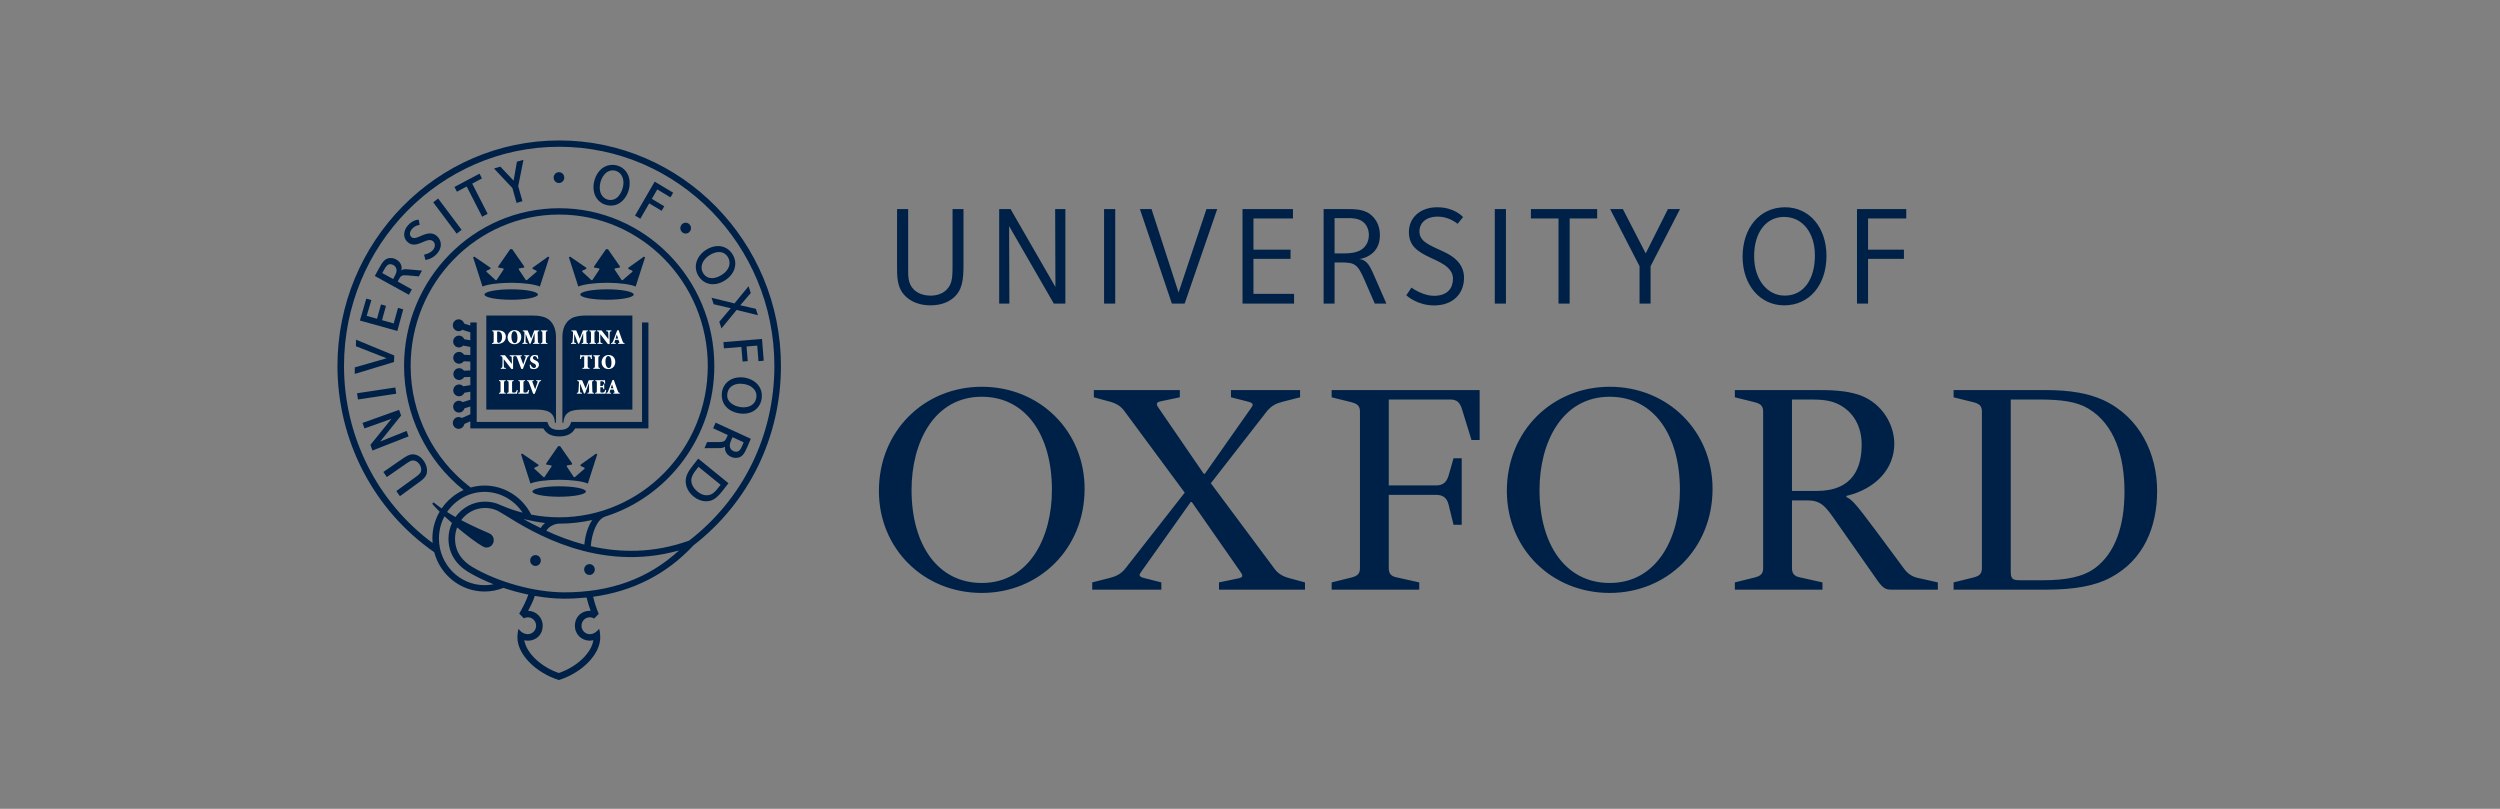<?xml version="1.0" encoding="UTF-8"?>
<svg xmlns="http://www.w3.org/2000/svg" width="170" height="55" viewBox="0 0 170 55" fill="none">
  <rect x="0" y="0" width="170" height="55" fill="#808080" stroke="none"/>
  <g clip-path="url(#clip0_803_26)">
    <path d="M71.531 33.312C71.531 29.581 69.755 26.979 66.76 26.979C63.503 26.979 61.985 30.105 61.985 33.312C61.985 37.041 63.762 39.642 66.76 39.642C70.015 39.642 71.531 36.516 71.531 33.312ZM73.753 33.238C73.753 37.341 70.644 40.32 66.76 40.32C62.8 40.32 59.765 37.307 59.765 33.385C59.765 29.279 62.873 26.3 66.76 26.3C70.719 26.3 73.753 29.317 73.753 33.238ZM114.234 33.312C114.234 29.581 112.456 26.979 109.461 26.979C106.204 26.979 104.687 30.105 104.687 33.312C104.687 37.041 106.463 39.642 109.461 39.642C112.715 39.642 114.234 36.516 114.234 33.312ZM116.454 33.238C116.454 37.341 113.345 40.32 109.461 40.32C105.5 40.32 102.466 37.307 102.466 33.385C102.466 29.279 105.575 26.3 109.461 26.3C113.419 26.3 116.454 29.317 116.454 33.238ZM124.928 35.569C124.149 34.439 123.853 34.027 122.892 34.027H121.855V38.625C121.855 39.002 122.003 39.187 122.412 39.264L123.928 39.603V40.096H117.97V39.603L119.34 39.264C119.746 39.153 119.894 39.002 119.894 38.625V27.997C119.894 27.618 119.746 27.469 119.34 27.356L117.97 27.017V26.525H123.779C125.002 26.525 125.853 26.639 126.555 26.901C127.999 27.469 128.812 28.865 128.812 30.181C128.812 31.841 127.591 33.238 125.556 33.722V33.798C125.963 33.99 126.185 34.252 127.628 36.178L129.441 38.625C129.7 39.002 130.034 39.226 130.441 39.304L131.773 39.603V40.096H128.591C128.221 40.096 128.036 39.98 127.703 39.527L124.928 35.569ZM121.855 33.385H123.521C126.038 33.385 126.593 31.767 126.593 30.22C126.593 29.051 126.074 27.958 124.89 27.431C124.262 27.167 123.669 27.167 122.855 27.167H121.855V33.385ZM98.84 31.162H99.396V35.685H98.84L98.507 34.33C98.395 33.837 98.1 33.65 97.656 33.65H94.436V38.625C94.436 39.002 94.584 39.188 94.992 39.265L96.509 39.603V40.096H90.552V39.603L91.921 39.265C92.328 39.154 92.477 39.002 92.477 38.625V27.996C92.477 27.619 92.328 27.469 91.921 27.357L90.552 27.017V26.526H100.616V29.921H100.061L99.433 27.883C99.284 27.357 99.062 27.167 98.618 27.167H94.436V33.008H97.656C98.1 33.008 98.359 32.822 98.507 32.33L98.84 31.162ZM136.731 27.167V38.849C136.731 39.341 136.841 39.456 137.324 39.456H138.951C140.505 39.456 141.652 39.226 142.466 38.625C143.836 37.608 144.465 35.761 144.465 33.423C144.465 31.125 143.836 28.865 141.986 27.771C141.209 27.318 140.21 27.167 138.655 27.167H136.731ZM132.845 40.096V39.603L134.215 39.264C134.622 39.154 134.77 39.002 134.77 38.625V27.996C134.77 27.618 134.622 27.469 134.215 27.357L132.845 27.017V26.525H139.1C140.801 26.525 142.022 26.752 143.022 27.204C145.538 28.373 146.685 30.898 146.685 33.385C146.685 35.8 145.797 38.059 143.54 39.264C142.504 39.833 141.06 40.096 139.174 40.096H132.845ZM78.971 39.603V40.096H74.271V39.603L75.454 39.303C75.9 39.188 76.194 39.041 76.49 38.702L80.561 33.5L76.49 27.996C76.232 27.618 75.9 27.431 75.491 27.318L74.381 27.017V26.525H80.228V27.017L78.971 27.28C78.526 27.357 78.637 27.544 78.858 27.846L81.855 32.218H81.929L85.001 27.846C85.224 27.544 85.298 27.431 84.89 27.318L83.706 27.017V26.525H88.405V27.017L87.221 27.318C86.778 27.431 86.482 27.58 86.185 27.92L82.337 32.86L86.629 38.625C86.889 39.002 87.221 39.188 87.628 39.303L88.739 39.603V40.096H82.892V39.603L84.15 39.341C84.595 39.264 84.52 39.117 84.298 38.81L81.042 34.137H80.968L77.675 38.778C77.453 39.079 77.378 39.188 77.786 39.303L78.971 39.603ZM64.953 20.14C64.585 20.514 64.034 20.764 63.263 20.764C62.592 20.764 61.97 20.549 61.548 20.12C60.973 19.535 61 18.788 61 17.99V14.216H61.755V18.27C61.755 18.783 61.74 19.283 62.13 19.679C62.399 19.954 62.814 20.102 63.292 20.102C63.759 20.102 64.135 19.938 64.368 19.699C64.8 19.259 64.773 18.778 64.773 17.617V14.216H65.518V17.417C65.518 18.634 65.566 19.516 64.953 20.14ZM71.659 20.643L68.619 15.375L68.638 20.643H67.944V14.215H68.718L71.769 19.514L71.75 14.215H72.445V20.643H71.659ZM75.076 14.216H75.836V20.643H75.076V14.216ZM80.557 20.643H79.687L77.512 14.215H78.303L80.143 19.89L82.039 14.215H82.773L80.557 20.643ZM84.491 20.643V14.215H87.922V14.856H85.235V16.977H87.758V17.603H85.235V19.983H87.997V20.643H84.491ZM93.484 20.643L92.759 18.977C92.31 17.952 92.105 17.847 91.19 17.847H90.751V20.643H90.006V14.215H91.368C92.209 14.215 92.844 14.21 93.341 14.715C93.657 15.037 93.833 15.464 93.833 16C93.833 16.448 93.705 16.819 93.442 17.105C93.215 17.352 92.838 17.568 92.43 17.612C92.651 17.625 92.835 17.748 92.954 17.869C93.126 18.043 93.251 18.309 93.436 18.729L94.274 20.643H93.484ZM92.794 15.183C92.433 14.814 91.963 14.831 91.449 14.831H90.751V17.232H91.001C91.638 17.232 92.324 17.265 92.757 16.824C92.966 16.611 93.083 16.313 93.083 15.987C93.083 15.625 92.943 15.335 92.794 15.183ZM101.645 14.216H102.405V20.643H101.645V14.216ZM106.737 14.856V20.643H105.979V14.856H104.102V14.216H108.607V14.856H106.737ZM112.239 18.103V20.643H111.49V18.103L109.487 14.215H110.354L111.909 17.23L113.42 14.215H114.242L112.239 18.103ZM121.323 20.764C119.69 20.764 118.496 19.39 118.496 17.458C118.496 15.473 119.677 14.094 121.382 14.094C123.033 14.094 124.2 15.459 124.2 17.399C124.2 19.389 123.031 20.764 121.323 20.764ZM121.32 14.751C120.084 14.751 119.281 15.815 119.281 17.417C119.281 19.015 120.176 20.102 121.361 20.102C122.68 20.102 123.414 18.959 123.414 17.367C123.414 15.798 122.547 14.751 121.32 14.751ZM127.028 14.856V16.977H129.468V17.603H127.028V20.643H126.275V14.216H129.626V14.856H127.028ZM95.804 15.784C95.804 14.796 96.584 14.093 97.724 14.093C98.878 14.093 99.432 14.7 99.488 14.762L99.118 15.219C98.976 15.108 98.471 14.73 97.773 14.73C96.968 14.73 96.523 15.158 96.523 15.74C96.523 16.022 96.636 16.224 96.818 16.391C97.035 16.588 97.351 16.735 97.69 16.895C98.114 17.092 98.694 17.315 99.082 17.726C99.351 18.009 99.554 18.379 99.554 18.886C99.554 19.954 98.826 20.769 97.516 20.769C96.4 20.769 95.695 20.142 95.629 20.08L95.977 19.558C96.156 19.694 96.857 20.116 97.498 20.116C98.447 20.116 98.802 19.586 98.802 18.948C98.802 18.651 98.67 18.412 98.473 18.22C98.179 17.932 97.733 17.738 97.306 17.539C96.882 17.342 96.474 17.135 96.185 16.826C95.994 16.622 95.804 16.289 95.804 15.784ZM37.807 22.931C37.807 22.363 37.618 21.903 37.209 21.659C36.954 21.506 36.607 21.456 36.18 21.456H33.069V27.853H36.454C37.235 27.853 37.694 28.031 37.733 28.744H37.807V22.931ZM38.242 22.931C38.242 22.363 38.431 21.903 38.839 21.659C39.096 21.506 39.443 21.456 39.871 21.456H43.002V27.853H39.596C38.816 27.853 38.357 28.031 38.316 28.744H38.242V22.931Z" fill="#002147"></path>
    <path d="M43.658 21.928V28.691H38.844L38.789 28.829C38.706 29.04 38.556 29.235 38.031 29.235C37.506 29.235 37.356 29.04 37.272 28.829L37.217 28.691H32.416V21.928H31.982V22.134L31.565 22.004C31.517 21.837 31.367 21.714 31.188 21.714C30.97 21.714 30.792 21.895 30.792 22.117C30.792 22.34 30.97 22.52 31.188 22.52C31.283 22.52 31.369 22.484 31.437 22.427L31.982 22.597V23.14L31.573 23.066C31.542 22.993 31.492 22.931 31.427 22.888C31.362 22.844 31.286 22.821 31.209 22.821C30.991 22.821 30.814 23.002 30.814 23.224C30.814 23.447 30.991 23.627 31.209 23.627C31.322 23.627 31.423 23.578 31.495 23.501L31.982 23.59V24.144L31.554 24.125C31.485 24.008 31.36 23.928 31.216 23.928C30.998 23.928 30.821 24.108 30.821 24.331C30.821 24.553 30.998 24.734 31.216 24.734C31.349 24.734 31.464 24.668 31.536 24.567L31.982 24.587V25.189L31.545 25.205C31.509 25.153 31.46 25.11 31.404 25.08C31.349 25.051 31.287 25.036 31.224 25.036C31.006 25.036 30.828 25.216 30.828 25.439C30.828 25.661 31.006 25.841 31.224 25.841C31.366 25.841 31.491 25.763 31.56 25.647L31.982 25.632V26.187L31.504 26.27C31.467 26.23 31.423 26.198 31.373 26.176C31.324 26.154 31.27 26.143 31.216 26.143C30.998 26.143 30.821 26.323 30.821 26.545C30.821 26.768 30.998 26.948 31.216 26.948C31.293 26.948 31.369 26.925 31.433 26.882C31.498 26.839 31.548 26.778 31.579 26.706L31.982 26.636V27.181L31.459 27.343C31.391 27.285 31.304 27.249 31.209 27.249C31.104 27.249 31.003 27.292 30.929 27.367C30.855 27.443 30.814 27.545 30.814 27.652C30.814 27.759 30.855 27.861 30.929 27.937C31.003 28.012 31.104 28.055 31.209 28.055C31.389 28.055 31.539 27.932 31.587 27.766L31.982 27.643V28.17L31.405 28.424C31.34 28.38 31.265 28.357 31.188 28.357C30.97 28.357 30.792 28.537 30.792 28.76C30.792 28.982 30.97 29.162 31.188 29.162C31.382 29.162 31.544 29.019 31.576 28.83L31.982 28.651V29.133H36.949C37.152 29.492 37.501 29.677 38.031 29.677C38.56 29.677 38.91 29.492 39.111 29.133H44.093V21.928L43.658 21.928ZM34.762 19.673C33.758 19.673 32.944 19.832 32.944 20.028C32.944 20.225 33.758 20.383 34.762 20.383C35.766 20.383 36.58 20.225 36.58 20.028C36.58 19.832 35.766 19.673 34.762 19.673ZM37.265 17.454L36.216 18.205L36.207 18.282L36.456 18.396C36.506 18.421 36.506 18.461 36.481 18.486L35.822 19.052L35.759 19.047L35.292 18.346C35.26 18.301 35.272 18.255 35.328 18.246L35.642 18.193V18.113L34.829 16.943H34.695L33.882 18.113V18.193L34.196 18.246C34.252 18.255 34.264 18.301 34.232 18.346L33.764 19.047L33.703 19.052L33.086 18.486C33.062 18.461 33.062 18.421 33.111 18.396L33.361 18.282L33.351 18.205L32.258 17.454L32.17 17.49L32.811 19.487C33.138 19.338 33.886 19.233 34.761 19.229C35.638 19.233 36.386 19.338 36.712 19.487L37.354 17.49L37.265 17.454ZM38.023 33.068C37.018 33.068 36.205 33.227 36.205 33.423C36.205 33.62 37.018 33.778 38.023 33.778C39.027 33.778 39.841 33.62 39.841 33.423C39.841 33.227 39.027 33.068 38.023 33.068ZM40.526 30.849L39.477 31.601L39.468 31.677L39.717 31.791C39.767 31.816 39.767 31.856 39.742 31.881L39.083 32.448L39.02 32.442L38.553 31.741C38.521 31.696 38.532 31.65 38.589 31.641L38.902 31.589V31.508L38.089 30.338H37.956L37.143 31.508V31.589L37.457 31.641C37.513 31.65 37.524 31.696 37.492 31.741L37.025 32.442L36.963 32.448L36.348 31.881C36.322 31.856 36.322 31.816 36.372 31.791L36.621 31.677L36.612 31.601L35.519 30.849L35.43 30.885L36.072 32.883C36.398 32.733 37.146 32.628 38.023 32.624C38.899 32.628 39.648 32.733 39.973 32.883L40.615 30.885L40.526 30.849ZM41.276 19.673C40.271 19.673 39.458 19.832 39.458 20.028C39.458 20.225 40.271 20.383 41.276 20.383C42.279 20.383 43.094 20.225 43.094 20.028C43.094 19.832 42.279 19.673 41.276 19.673ZM43.779 17.454L42.73 18.205L42.72 18.282L42.97 18.396C43.019 18.421 43.02 18.461 42.994 18.486L42.335 19.052L42.273 19.047L41.806 18.346C41.773 18.301 41.785 18.255 41.841 18.246L42.154 18.193V18.113L41.342 16.944H41.209L40.396 18.113V18.193L40.709 18.246C40.766 18.255 40.777 18.301 40.745 18.346L40.279 19.047L40.216 19.052L39.6 18.478C39.575 18.454 39.575 18.414 39.624 18.389L39.874 18.282L39.865 18.205L38.772 17.454L38.683 17.49L39.325 19.487C39.651 19.338 40.399 19.233 41.276 19.229C42.152 19.233 42.9 19.338 43.225 19.487L43.868 17.49L43.779 17.454Z" fill="#002147"></path>
    <path d="M33.805 23.16C33.805 23.286 33.836 23.31 33.902 23.31C34.021 23.31 34.142 23.176 34.142 22.927C34.142 22.623 33.991 22.539 33.873 22.539C33.841 22.539 33.823 22.543 33.814 22.549C33.806 22.551 33.805 22.584 33.805 22.619V23.16ZM33.873 22.468C34.043 22.468 34.185 22.502 34.277 22.594C34.342 22.657 34.396 22.761 34.396 22.883C34.396 23.234 34.135 23.385 33.814 23.385H33.458V23.33C33.559 23.321 33.57 23.311 33.57 23.159V22.694C33.57 22.541 33.559 22.531 33.468 22.523V22.468L33.873 22.468ZM34.774 22.891C34.774 23.147 34.868 23.333 35.004 23.333C35.123 23.333 35.188 23.216 35.188 22.96C35.188 22.677 35.089 22.52 34.969 22.52C34.863 22.52 34.774 22.645 34.774 22.891ZM35.446 22.915C35.446 23.217 35.243 23.406 34.978 23.406C34.699 23.406 34.517 23.199 34.517 22.939C34.517 22.711 34.666 22.447 34.997 22.447C35.25 22.447 35.446 22.636 35.446 22.915ZM36.668 22.468V22.523C36.563 22.533 36.557 22.539 36.562 22.687L36.576 23.159C36.58 23.316 36.583 23.32 36.682 23.33V23.385H36.249V23.33C36.352 23.32 36.356 23.316 36.355 23.159L36.352 22.663H36.346L36.079 23.369H36.004L35.75 22.712H35.747L35.738 23.025C35.734 23.146 35.735 23.214 35.741 23.258C35.746 23.31 35.777 23.323 35.866 23.33V23.385H35.525V23.33C35.591 23.324 35.617 23.31 35.626 23.258C35.633 23.214 35.641 23.139 35.648 23.011L35.663 22.726C35.673 22.549 35.662 22.533 35.552 22.523V22.468H35.878L36.12 23.026L36.332 22.468L36.668 22.468ZM37.118 23.159C37.118 23.311 37.129 23.321 37.224 23.33V23.385H36.776V23.33C36.872 23.321 36.883 23.311 36.883 23.159V22.694C36.883 22.541 36.872 22.531 36.776 22.523V22.468H37.224V22.523C37.129 22.531 37.118 22.541 37.118 22.694V23.159ZM34.889 25.087H34.77L34.257 24.421H34.254V24.681C34.254 24.828 34.26 24.906 34.265 24.95C34.272 25 34.309 25.017 34.401 25.022V25.077H34.056V25.022C34.117 25.019 34.153 25 34.16 24.95C34.166 24.906 34.171 24.828 34.171 24.681V24.421C34.171 24.317 34.169 24.298 34.14 24.259C34.12 24.229 34.086 24.22 34.035 24.215V24.16H34.341L34.802 24.745H34.806V24.557C34.806 24.409 34.8 24.331 34.794 24.287C34.788 24.238 34.749 24.22 34.659 24.215V24.16H35.011V24.215C34.943 24.218 34.906 24.238 34.899 24.287C34.894 24.331 34.889 24.409 34.889 24.557V25.087ZM35.449 25.087C35.357 24.842 35.265 24.597 35.173 24.352C35.128 24.231 35.101 24.224 35.034 24.215V24.16H35.481V24.215L35.434 24.221C35.383 24.226 35.383 24.239 35.398 24.289C35.422 24.368 35.532 24.645 35.584 24.784C35.626 24.664 35.715 24.394 35.737 24.328C35.766 24.242 35.758 24.226 35.696 24.22L35.654 24.215V24.16H35.99V24.215C35.91 24.225 35.891 24.232 35.837 24.361C35.828 24.38 35.659 24.799 35.556 25.087H35.449ZM36.074 24.786C36.102 24.868 36.184 25.024 36.32 25.024C36.392 25.024 36.448 24.977 36.448 24.885C36.448 24.802 36.394 24.755 36.309 24.716L36.288 24.706C36.175 24.652 36.046 24.579 36.046 24.429C36.046 24.269 36.159 24.139 36.377 24.139C36.42 24.139 36.463 24.145 36.505 24.156C36.536 24.165 36.558 24.17 36.576 24.176C36.581 24.231 36.591 24.3 36.607 24.396L36.546 24.405C36.515 24.312 36.467 24.212 36.357 24.212C36.287 24.212 36.237 24.267 36.237 24.335C36.237 24.405 36.291 24.446 36.38 24.488L36.41 24.501C36.538 24.561 36.647 24.633 36.647 24.798C36.647 24.971 36.51 25.098 36.295 25.098C36.239 25.098 36.182 25.087 36.146 25.074C36.104 25.06 36.075 25.049 36.059 25.04C36.048 24.976 36.03 24.899 36.013 24.805L36.074 24.786ZM34.273 26.543C34.273 26.696 34.283 26.705 34.38 26.714V26.769H33.931V26.714C34.026 26.705 34.038 26.696 34.038 26.543V26.078C34.038 25.926 34.026 25.916 33.931 25.907V25.852H34.38V25.907C34.283 25.916 34.273 25.926 34.273 26.078V26.543ZM34.821 26.562C34.821 26.635 34.823 26.67 34.848 26.683C34.871 26.694 34.902 26.696 34.945 26.696C34.99 26.696 35.05 26.692 35.078 26.655C35.1 26.628 35.124 26.59 35.146 26.515L35.206 26.525C35.197 26.579 35.169 26.726 35.156 26.769H34.469V26.714C34.574 26.705 34.586 26.696 34.586 26.543V26.078C34.586 25.926 34.574 25.916 34.481 25.907V25.852H34.932V25.907C34.832 25.916 34.821 25.926 34.821 26.078V26.562ZM35.594 26.562C35.594 26.635 35.596 26.67 35.621 26.683C35.643 26.694 35.674 26.696 35.718 26.696C35.763 26.696 35.822 26.692 35.851 26.655C35.873 26.628 35.897 26.59 35.918 26.515L35.978 26.525C35.97 26.579 35.941 26.726 35.928 26.769H35.242V26.714C35.347 26.705 35.358 26.696 35.358 26.543V26.078C35.358 25.926 35.347 25.916 35.254 25.907V25.852H35.704V25.907C35.604 25.916 35.594 25.926 35.594 26.078V26.562ZM36.255 26.779C36.163 26.534 36.071 26.289 35.98 26.044C35.934 25.923 35.906 25.916 35.84 25.907V25.852H36.287V25.907L36.24 25.913C36.188 25.918 36.188 25.931 36.204 25.981C36.229 26.06 36.339 26.337 36.389 26.475C36.432 26.356 36.521 26.086 36.543 26.02C36.572 25.934 36.564 25.918 36.502 25.911L36.46 25.907V25.852H36.795V25.907C36.716 25.917 36.697 25.924 36.642 26.053C36.634 26.072 36.465 26.491 36.362 26.779H36.255ZM39.974 22.468V22.523C39.868 22.533 39.863 22.539 39.867 22.687L39.881 23.159C39.885 23.316 39.888 23.32 39.988 23.33V23.385H39.554V23.33C39.658 23.32 39.662 23.316 39.66 23.159L39.656 22.663H39.651L39.383 23.369H39.309L39.056 22.712H39.053L39.043 23.025C39.039 23.146 39.041 23.214 39.046 23.258C39.051 23.31 39.081 23.323 39.172 23.33V23.385H38.83V23.33C38.896 23.324 38.922 23.31 38.931 23.258C38.938 23.214 38.946 23.139 38.953 23.011L38.968 22.726C38.978 22.549 38.967 22.533 38.858 22.523V22.468H39.183L39.425 23.026L39.637 22.468L39.974 22.468ZM40.423 23.159C40.423 23.311 40.434 23.321 40.53 23.33V23.385H40.081V23.33C40.177 23.321 40.188 23.311 40.188 23.159V22.694C40.188 22.541 40.177 22.531 40.081 22.523V22.468H40.53V22.523C40.434 22.531 40.423 22.541 40.423 22.694V23.159ZM41.453 23.395H41.334L40.822 22.729H40.819V22.988C40.819 23.136 40.825 23.214 40.831 23.258C40.837 23.308 40.875 23.325 40.966 23.33V23.384H40.621V23.33C40.682 23.326 40.718 23.308 40.725 23.258C40.731 23.214 40.737 23.136 40.737 22.988V22.729C40.737 22.625 40.734 22.606 40.706 22.567C40.685 22.537 40.65 22.527 40.601 22.523V22.468H40.906L41.368 23.053H41.37V22.865C41.37 22.716 41.365 22.639 41.36 22.595C41.352 22.546 41.315 22.527 41.224 22.523V22.468H41.577V22.523C41.507 22.526 41.471 22.546 41.465 22.595C41.459 22.639 41.453 22.716 41.453 22.865V23.395ZM41.857 23.024H42.034L41.946 22.754H41.942L41.857 23.024ZM42.032 23.33L42.074 23.324C42.125 23.317 42.128 23.303 42.11 23.252L42.059 23.108H41.833L41.791 23.243C41.773 23.305 41.773 23.318 41.837 23.326L41.877 23.33V23.385H41.554V23.33C41.625 23.32 41.646 23.314 41.692 23.196L41.969 22.466L42.064 22.447L42.158 22.713C42.217 22.881 42.277 23.047 42.329 23.192C42.374 23.314 42.399 23.321 42.467 23.33V23.385H42.032V23.33ZM39.963 24.851C39.963 25.004 39.974 25.013 40.09 25.022V25.077H39.605V25.022C39.716 25.013 39.727 25.004 39.727 24.851V24.233H39.704C39.611 24.233 39.573 24.25 39.551 24.276C39.535 24.297 39.518 24.333 39.501 24.413H39.442C39.447 24.294 39.456 24.197 39.459 24.125H39.501C39.522 24.157 39.537 24.16 39.573 24.16H40.126C40.163 24.16 40.169 24.152 40.191 24.125H40.234C40.235 24.184 40.242 24.304 40.249 24.408L40.188 24.413C40.168 24.328 40.153 24.291 40.132 24.267C40.108 24.242 40.062 24.233 39.996 24.233H39.963V24.851ZM40.688 24.851C40.688 25.004 40.699 25.013 40.794 25.022V25.077H40.346V25.022C40.441 25.013 40.452 25.004 40.452 24.851V24.386C40.452 24.233 40.441 24.224 40.346 24.215V24.16H40.794V24.215C40.699 24.224 40.688 24.233 40.688 24.386V24.851ZM41.167 24.583C41.167 24.839 41.261 25.024 41.397 25.024C41.516 25.024 41.581 24.907 41.581 24.652C41.581 24.369 41.482 24.212 41.362 24.212C41.256 24.212 41.167 24.337 41.167 24.583ZM41.839 24.608C41.839 24.909 41.636 25.098 41.371 25.098C41.092 25.098 40.91 24.89 40.91 24.631C40.91 24.403 41.059 24.139 41.39 24.139C41.643 24.139 41.839 24.328 41.839 24.608ZM40.371 25.852V25.907C40.266 25.917 40.26 25.923 40.264 26.071L40.279 26.544C40.282 26.7 40.285 26.704 40.385 26.714V26.769H39.952V26.714C40.055 26.704 40.06 26.7 40.058 26.544L40.054 26.047H40.049L39.782 26.754H39.707L39.454 26.096H39.45L39.441 26.41C39.436 26.531 39.438 26.598 39.444 26.642C39.449 26.694 39.479 26.707 39.57 26.714V26.769H39.227V26.714C39.294 26.708 39.321 26.694 39.329 26.642C39.336 26.598 39.344 26.524 39.351 26.395L39.365 26.11C39.376 25.933 39.365 25.917 39.255 25.907V25.852H39.581L39.823 26.411L40.035 25.852H40.371ZM40.585 26.078C40.585 25.926 40.574 25.916 40.482 25.907V25.852H41.138C41.14 25.877 41.147 25.979 41.153 26.085L41.092 26.09C41.078 26.02 41.063 25.981 41.041 25.958C41.019 25.934 40.973 25.926 40.9 25.926H40.876C40.824 25.926 40.821 25.926 40.821 25.975V26.247H40.89C41.009 26.247 41.014 26.238 41.028 26.132H41.088V26.464H41.028C41.014 26.34 41.009 26.332 40.89 26.332H40.821V26.562C40.821 26.635 40.824 26.67 40.849 26.683C40.871 26.694 40.903 26.696 40.945 26.696C41.001 26.696 41.062 26.688 41.092 26.653C41.116 26.628 41.14 26.576 41.16 26.508L41.221 26.518C41.215 26.587 41.185 26.731 41.172 26.769H40.468V26.714C40.574 26.705 40.585 26.696 40.585 26.543V26.078ZM41.531 26.408H41.709L41.621 26.139H41.617L41.531 26.408ZM41.708 26.714L41.749 26.708C41.8 26.701 41.803 26.687 41.785 26.637L41.734 26.492H41.508L41.466 26.628C41.448 26.689 41.448 26.703 41.512 26.71L41.551 26.714V26.769H41.23V26.714C41.299 26.704 41.321 26.698 41.366 26.58L41.643 25.851L41.739 25.831L41.832 26.098C41.892 26.266 41.952 26.432 42.005 26.576C42.049 26.698 42.074 26.705 42.142 26.714V26.769H41.708V26.714Z" fill="white"></path>
    <path d="M36.775 38.115C36.775 38.163 36.766 38.211 36.747 38.256C36.729 38.301 36.703 38.341 36.669 38.375C36.635 38.41 36.595 38.437 36.551 38.455C36.508 38.474 36.461 38.483 36.413 38.483C36.365 38.483 36.318 38.474 36.274 38.456C36.23 38.437 36.19 38.41 36.157 38.376C36.123 38.341 36.096 38.301 36.078 38.256C36.06 38.211 36.05 38.163 36.05 38.115C36.05 37.911 36.212 37.746 36.413 37.746C36.509 37.746 36.601 37.785 36.669 37.854C36.737 37.923 36.775 38.017 36.775 38.115ZM40.447 38.728C40.447 38.776 40.437 38.825 40.419 38.869C40.401 38.914 40.374 38.955 40.341 38.989C40.307 39.023 40.267 39.05 40.223 39.069C40.179 39.087 40.132 39.097 40.085 39.097C40.037 39.097 39.99 39.087 39.946 39.069C39.902 39.05 39.862 39.023 39.828 38.989C39.795 38.955 39.768 38.914 39.75 38.869C39.731 38.825 39.722 38.777 39.722 38.728C39.722 38.525 39.884 38.36 40.085 38.36C40.285 38.36 40.447 38.525 40.447 38.728ZM38.371 12.076C38.371 12.28 38.209 12.445 38.009 12.445C37.809 12.445 37.648 12.28 37.648 12.076C37.648 11.873 37.809 11.707 38.009 11.707C38.209 11.707 38.371 11.873 38.371 12.076ZM46.988 15.528C46.979 15.732 46.81 15.89 46.611 15.881C46.411 15.873 46.256 15.7 46.264 15.497C46.268 15.399 46.31 15.307 46.381 15.241C46.452 15.175 46.545 15.14 46.641 15.145C46.84 15.153 46.996 15.325 46.988 15.528ZM28.829 31.358C28.968 31.563 29.039 31.781 29.038 32.007C29.037 32.265 28.953 32.474 28.5 32.792L27.193 33.742L26.952 33.389C26.952 33.389 28.291 32.418 28.313 32.402C28.544 32.239 28.643 32.12 28.643 31.935C28.643 31.816 28.601 31.688 28.517 31.565C28.386 31.373 28.218 31.311 28.07 31.311C27.935 31.311 27.791 31.407 27.533 31.59L26.304 32.44L26.068 32.093L27.237 31.286C27.563 31.053 27.822 30.893 28.064 30.894C28.415 30.895 28.671 31.127 28.829 31.358ZM24.651 28.759L27.138 27.87L27.276 28.254L25.853 30.025L27.651 29.3L27.786 29.674L25.326 30.636L25.189 30.253L26.619 28.479L24.785 29.133L24.651 28.759ZM24.279 26.741L26.882 26.348L26.945 26.773L24.341 27.166L24.279 26.741ZM24.202 23.544L24.212 23.099L26.811 24.175L26.792 24.616L24.124 25.427L24.126 24.981L26.29 24.363L24.202 23.544ZM26.11 18.359C26.264 18.073 26.374 17.965 26.537 17.965C26.598 17.965 26.674 17.98 26.75 18.023C26.849 18.08 26.924 18.172 26.952 18.271C26.963 18.309 26.969 18.348 26.968 18.387C26.966 18.546 26.88 18.707 26.788 18.874L26.734 18.974L25.993 18.567L26.11 18.359ZM26.578 17.546C26.206 17.547 26.033 17.764 25.796 18.201L25.487 18.765L27.806 20.046L28.006 19.678L27.043 19.142L27.099 19.036C27.261 18.737 27.317 18.692 27.73 18.727L28.481 18.795L28.696 18.399L27.831 18.324C27.656 18.308 27.52 18.294 27.409 18.327C27.371 18.338 27.327 18.361 27.284 18.392C27.294 18.344 27.312 18.297 27.312 18.249C27.312 18.174 27.302 18.099 27.28 18.031C27.23 17.873 27.119 17.746 26.952 17.652C26.828 17.582 26.704 17.546 26.578 17.546ZM29.458 13.758L29.794 13.498L31.39 15.628L31.055 15.888L29.458 13.758ZM30.904 12.712L32.607 11.81L32.772 12.135L32.11 12.486L33.159 14.539L32.786 14.737L31.736 12.684L31.07 13.038L30.904 12.712ZM35.151 10.994L35.595 10.868L35.238 12.661L35.527 13.68L35.126 13.797L34.843 12.787L33.593 11.459L34.026 11.331L34.925 12.285L35.151 10.994ZM43.182 14.659L44.519 12.35L45.776 13.104L45.593 13.42L44.695 12.881L44.326 13.52L45.17 14.027L44.992 14.337L44.147 13.829L43.542 14.875L43.182 14.659ZM49.945 20.631L50.903 19.463L51.052 19.926L50.339 20.757L51.399 21L51.539 21.435L50.089 21.078L49.059 22.335L48.913 21.881L49.69 20.958L48.528 20.688L48.386 20.248L49.945 20.631ZM49.193 23.265L51.816 23.048L51.935 24.529L51.576 24.559L51.492 23.501L50.766 23.561L50.845 24.557L50.495 24.586L50.414 23.59L49.227 23.689L49.193 23.265ZM50.56 27.698C50.047 27.698 49.449 27.414 49.449 26.888C49.449 26.697 49.514 26.441 49.746 26.269C49.901 26.154 50.104 26.092 50.332 26.092C50.593 26.092 51.064 26.167 51.311 26.514C51.397 26.634 51.439 26.773 51.439 26.92C51.439 27.126 51.357 27.37 51.141 27.529C50.988 27.642 50.786 27.698 50.56 27.698ZM50.353 25.656C50.049 25.656 49.769 25.739 49.548 25.902C49.151 26.196 49.079 26.617 49.079 26.864C49.079 27.77 49.915 28.133 50.542 28.133C50.844 28.133 51.12 28.049 51.338 27.888C51.781 27.562 51.805 27.07 51.805 26.912C51.805 26.121 51.092 25.656 50.353 25.656ZM48.416 18.915C48.179 18.915 47.966 18.815 47.819 18.578C47.744 18.457 47.708 18.328 47.707 18.196C47.705 17.893 47.894 17.582 48.239 17.359C48.468 17.211 48.692 17.139 48.892 17.139C49.146 17.139 49.353 17.253 49.49 17.475C49.572 17.605 49.609 17.744 49.609 17.883C49.609 18.179 49.425 18.469 49.091 18.684C48.858 18.835 48.622 18.915 48.416 18.915ZM48.826 16.731C48.559 16.731 48.276 16.817 48.003 16.994C47.497 17.321 47.313 17.789 47.313 18.13C47.313 18.351 47.372 18.569 47.496 18.768C47.777 19.219 48.198 19.329 48.483 19.328C48.755 19.326 49.041 19.235 49.311 19.06C49.637 18.849 50 18.459 50 17.93C50 17.71 49.938 17.494 49.813 17.294C49.583 16.924 49.222 16.731 48.826 16.731ZM41.509 13.601C41.318 13.601 41.043 13.505 40.889 13.22C40.815 13.081 40.782 12.913 40.782 12.739C40.782 12.258 41.096 11.585 41.669 11.585C41.991 11.585 42.396 11.829 42.396 12.435C42.396 12.822 42.128 13.601 41.509 13.601ZM41.644 11.21C41.096 11.21 40.618 11.586 40.425 12.254C40.383 12.403 40.356 12.55 40.356 12.692C40.356 12.96 40.4 13.172 40.508 13.372C40.751 13.826 41.197 13.98 41.535 13.98C41.727 13.98 41.911 13.936 42.08 13.842C42.524 13.595 42.818 13.02 42.818 12.471C42.818 12.233 42.772 12.008 42.668 11.816C42.454 11.42 42.059 11.21 41.644 11.21ZM27.066 20.932L27.419 21.034L27.02 22.506L24.473 21.796L24.908 20.306L25.254 20.405L24.934 21.479L25.637 21.674L25.907 20.7L26.247 20.798L25.977 21.77L26.771 21.992L27.066 20.932ZM27.734 15.331C28.099 14.913 28.473 14.943 28.473 14.943L28.537 15.296C28.537 15.296 28.249 15.306 28.023 15.563C27.925 15.675 27.875 15.792 27.875 15.898C27.875 15.985 27.909 16.061 27.976 16.122C28.158 16.287 28.469 16.103 28.664 16.024C28.814 15.96 29.027 15.872 29.241 15.872C29.399 15.872 29.564 15.918 29.714 16.054C29.889 16.214 29.977 16.414 29.977 16.624C29.977 16.852 29.89 17.054 29.715 17.254C29.379 17.637 28.928 17.678 28.928 17.678L28.838 17.32C29.105 17.257 29.306 17.153 29.428 17.013C29.524 16.904 29.571 16.782 29.571 16.673C29.571 16.573 29.53 16.478 29.448 16.404C29.383 16.345 29.302 16.323 29.216 16.324C29.046 16.324 28.844 16.424 28.677 16.494C28.357 16.628 28.02 16.737 27.718 16.462C27.564 16.323 27.483 16.147 27.483 15.952C27.483 15.745 27.563 15.526 27.734 15.331ZM50.047 30.715C49.929 30.715 49.727 30.645 49.651 30.446C49.633 30.397 49.624 30.344 49.625 30.292C49.626 30.145 49.694 29.991 49.765 29.832L49.809 29.728L50.568 30.076L50.484 30.283C50.343 30.61 50.25 30.714 50.047 30.715ZM48.493 29.125L49.489 29.583L49.439 29.698C49.303 30.009 49.252 30.06 48.837 30.062L48.083 30.062L47.904 30.476L48.772 30.473C48.949 30.474 49.085 30.474 49.193 30.432C49.232 30.415 49.27 30.393 49.303 30.366C49.301 30.388 49.293 30.411 49.293 30.434C49.292 30.532 49.31 30.63 49.347 30.715C49.466 30.998 49.789 31.137 50.027 31.136C50.446 31.136 50.606 30.881 50.809 30.411C50.817 30.394 51.054 29.837 51.054 29.837L48.661 28.739L48.493 29.125ZM48.045 33.679C47.836 33.679 47.64 33.597 47.435 33.431C47.229 33.263 47.009 33 47.009 32.665C47.009 32.432 47.133 32.21 47.324 31.966L47.498 31.745L49.002 32.967L48.886 33.113C48.608 33.469 48.417 33.679 48.045 33.679ZM47.108 31.661C46.834 32.009 46.627 32.32 46.627 32.722C46.627 33.063 46.78 33.452 47.164 33.765C47.419 33.972 47.708 34.085 48.006 34.085C48.372 34.085 48.665 33.972 49.121 33.39L49.537 32.858L47.48 31.185L47.108 31.661Z" fill="#002147"></path>
    <path d="M46.861 36.761C44.411 37.644 42.125 37.583 40.175 37.14C40.238 36.252 40.599 35.304 41.151 35.128C45.446 33.771 48.574 29.692 48.574 24.883C48.574 18.97 43.842 14.159 38.026 14.159C32.208 14.159 27.476 18.97 27.476 24.883C27.476 28.173 28.985 31.299 31.524 33.324C30.921 33.595 30.407 34.031 30.035 34.575C29.843 34.441 29.657 34.303 29.485 34.159L29.389 34.257C29.504 34.399 29.682 34.585 29.896 34.794C29.584 35.329 29.402 35.953 29.402 36.62C29.402 36.724 29.409 36.827 29.418 36.927C25.639 34.122 23.393 29.662 23.393 24.883C23.393 16.666 29.957 9.98 38.026 9.98C46.094 9.98 52.658 16.666 52.658 24.883C52.658 29.59 50.545 33.915 46.861 36.761ZM38.372 40.279C36.35 40.279 33.827 39.579 32.093 38.538C31.569 38.222 30.942 37.634 30.942 36.631C30.942 36.36 30.994 36.101 31.086 35.864C31.733 36.409 32.403 36.92 32.822 37.153C32.918 37.208 32.974 37.233 33.087 37.233C33.356 37.233 33.574 37.01 33.574 36.735C33.574 36.525 33.462 36.354 33.277 36.271C32.918 36.111 32.168 35.796 31.36 35.369C31.733 34.867 32.323 34.541 32.985 34.541C33.288 34.541 33.58 34.607 33.853 34.737L34.406 35.066C36.168 36.163 40.701 38.974 46.174 37.429C44.097 39.338 41.538 40.279 38.372 40.279ZM40.105 41.533C39.55 41.533 39.094 41.934 39.094 42.549C39.094 43.151 39.556 43.565 40.105 43.565C40.189 43.565 40.269 43.551 40.347 43.53C40.23 44.382 39.257 45.335 38 45.764C36.754 45.338 35.781 44.378 35.652 43.531C35.729 43.551 35.808 43.565 35.892 43.565C36.491 43.565 36.904 43.138 36.904 42.549C36.904 41.989 36.471 41.548 35.913 41.536C36.083 41.219 36.247 40.883 36.367 40.521C37.058 40.643 37.739 40.71 38.372 40.71C38.892 40.71 39.396 40.681 39.888 40.631C39.954 40.921 40.051 41.225 40.164 41.538C40.145 41.538 40.126 41.533 40.105 41.533ZM32.953 33.448C33.994 33.448 34.967 33.992 35.537 34.863C35.035 34.733 34.545 34.564 34.069 34.358L34.066 34.361L34.051 34.352C33.718 34.191 33.354 34.109 32.985 34.11C32.156 34.11 31.423 34.523 30.971 35.157C30.779 35.048 30.589 34.935 30.402 34.817C30.963 33.992 31.896 33.448 32.953 33.448ZM37.071 35.563C36.942 35.661 36.84 35.777 36.765 35.906C36.384 35.717 35.904 35.474 35.591 35.295C36.035 35.395 36.614 35.521 37.071 35.563ZM40.274 35.361C39.971 35.801 39.791 36.413 39.736 37.033C38.78 36.782 37.913 36.444 37.156 36.093C37.3 35.809 37.712 35.608 38.026 35.608C38.797 35.608 39.548 35.521 40.274 35.361ZM38.026 35.177C37.379 35.177 36.743 35.114 36.12 34.993C35.519 33.791 34.285 33.018 32.953 33.018C32.626 33.018 32.311 33.066 32.009 33.151C29.449 31.213 27.923 28.132 27.923 24.884C27.923 19.208 32.455 14.59 38.026 14.59C43.597 14.59 48.129 19.208 48.129 24.884C48.129 30.559 43.597 35.177 38.026 35.177ZM32.953 39.791C31.241 39.791 29.849 38.369 29.849 36.62C29.848 36.091 29.978 35.571 30.226 35.107C30.386 35.255 30.557 35.408 30.734 35.563C30.584 35.887 30.497 36.248 30.497 36.631C30.497 37.582 30.968 38.367 31.858 38.904C32.37 39.211 32.95 39.489 33.563 39.73C33.362 39.771 33.158 39.791 32.953 39.791ZM53.104 24.884C53.104 16.428 46.34 9.55 38.026 9.55C29.712 9.55 22.947 16.428 22.947 24.884C22.947 29.956 25.407 34.684 29.527 37.549C29.932 39.086 31.313 40.223 32.953 40.223C33.397 40.223 33.827 40.137 34.236 39.976C34.79 40.162 35.355 40.315 35.927 40.434C35.766 40.9 35.532 41.342 35.309 41.723C35.309 41.723 35.315 41.722 35.322 41.721C35.318 41.723 35.313 41.725 35.309 41.728L35.623 42.049C35.703 42.004 35.794 41.976 35.892 41.976C36.202 41.976 36.455 42.233 36.455 42.549C36.455 42.866 36.202 43.123 35.892 43.123C35.621 43.123 35.383 42.946 35.258 42.757C35.258 42.757 35.185 43.015 35.185 43.355C35.182 44.456 36.363 45.715 38 46.245C39.636 45.726 40.816 44.459 40.816 43.357C40.816 42.977 40.742 42.757 40.742 42.757C40.617 42.911 40.413 43.123 40.105 43.123C39.796 43.123 39.542 42.866 39.542 42.549C39.542 42.233 39.796 41.976 40.105 41.976C40.214 41.976 40.315 42.009 40.401 42.064L40.706 41.753L40.717 41.757C40.545 41.336 40.419 40.951 40.334 40.58C43.045 40.208 45.333 39.04 47.15 37.092L47.15 37.09C50.933 34.161 53.104 29.718 53.104 24.884Z" fill="#002147"></path>
  </g>
  <defs>
    <clipPath id="clip0_803_26">
      <rect width="170" height="55" fill="white"></rect>
    </clipPath>
  </defs>
</svg>

